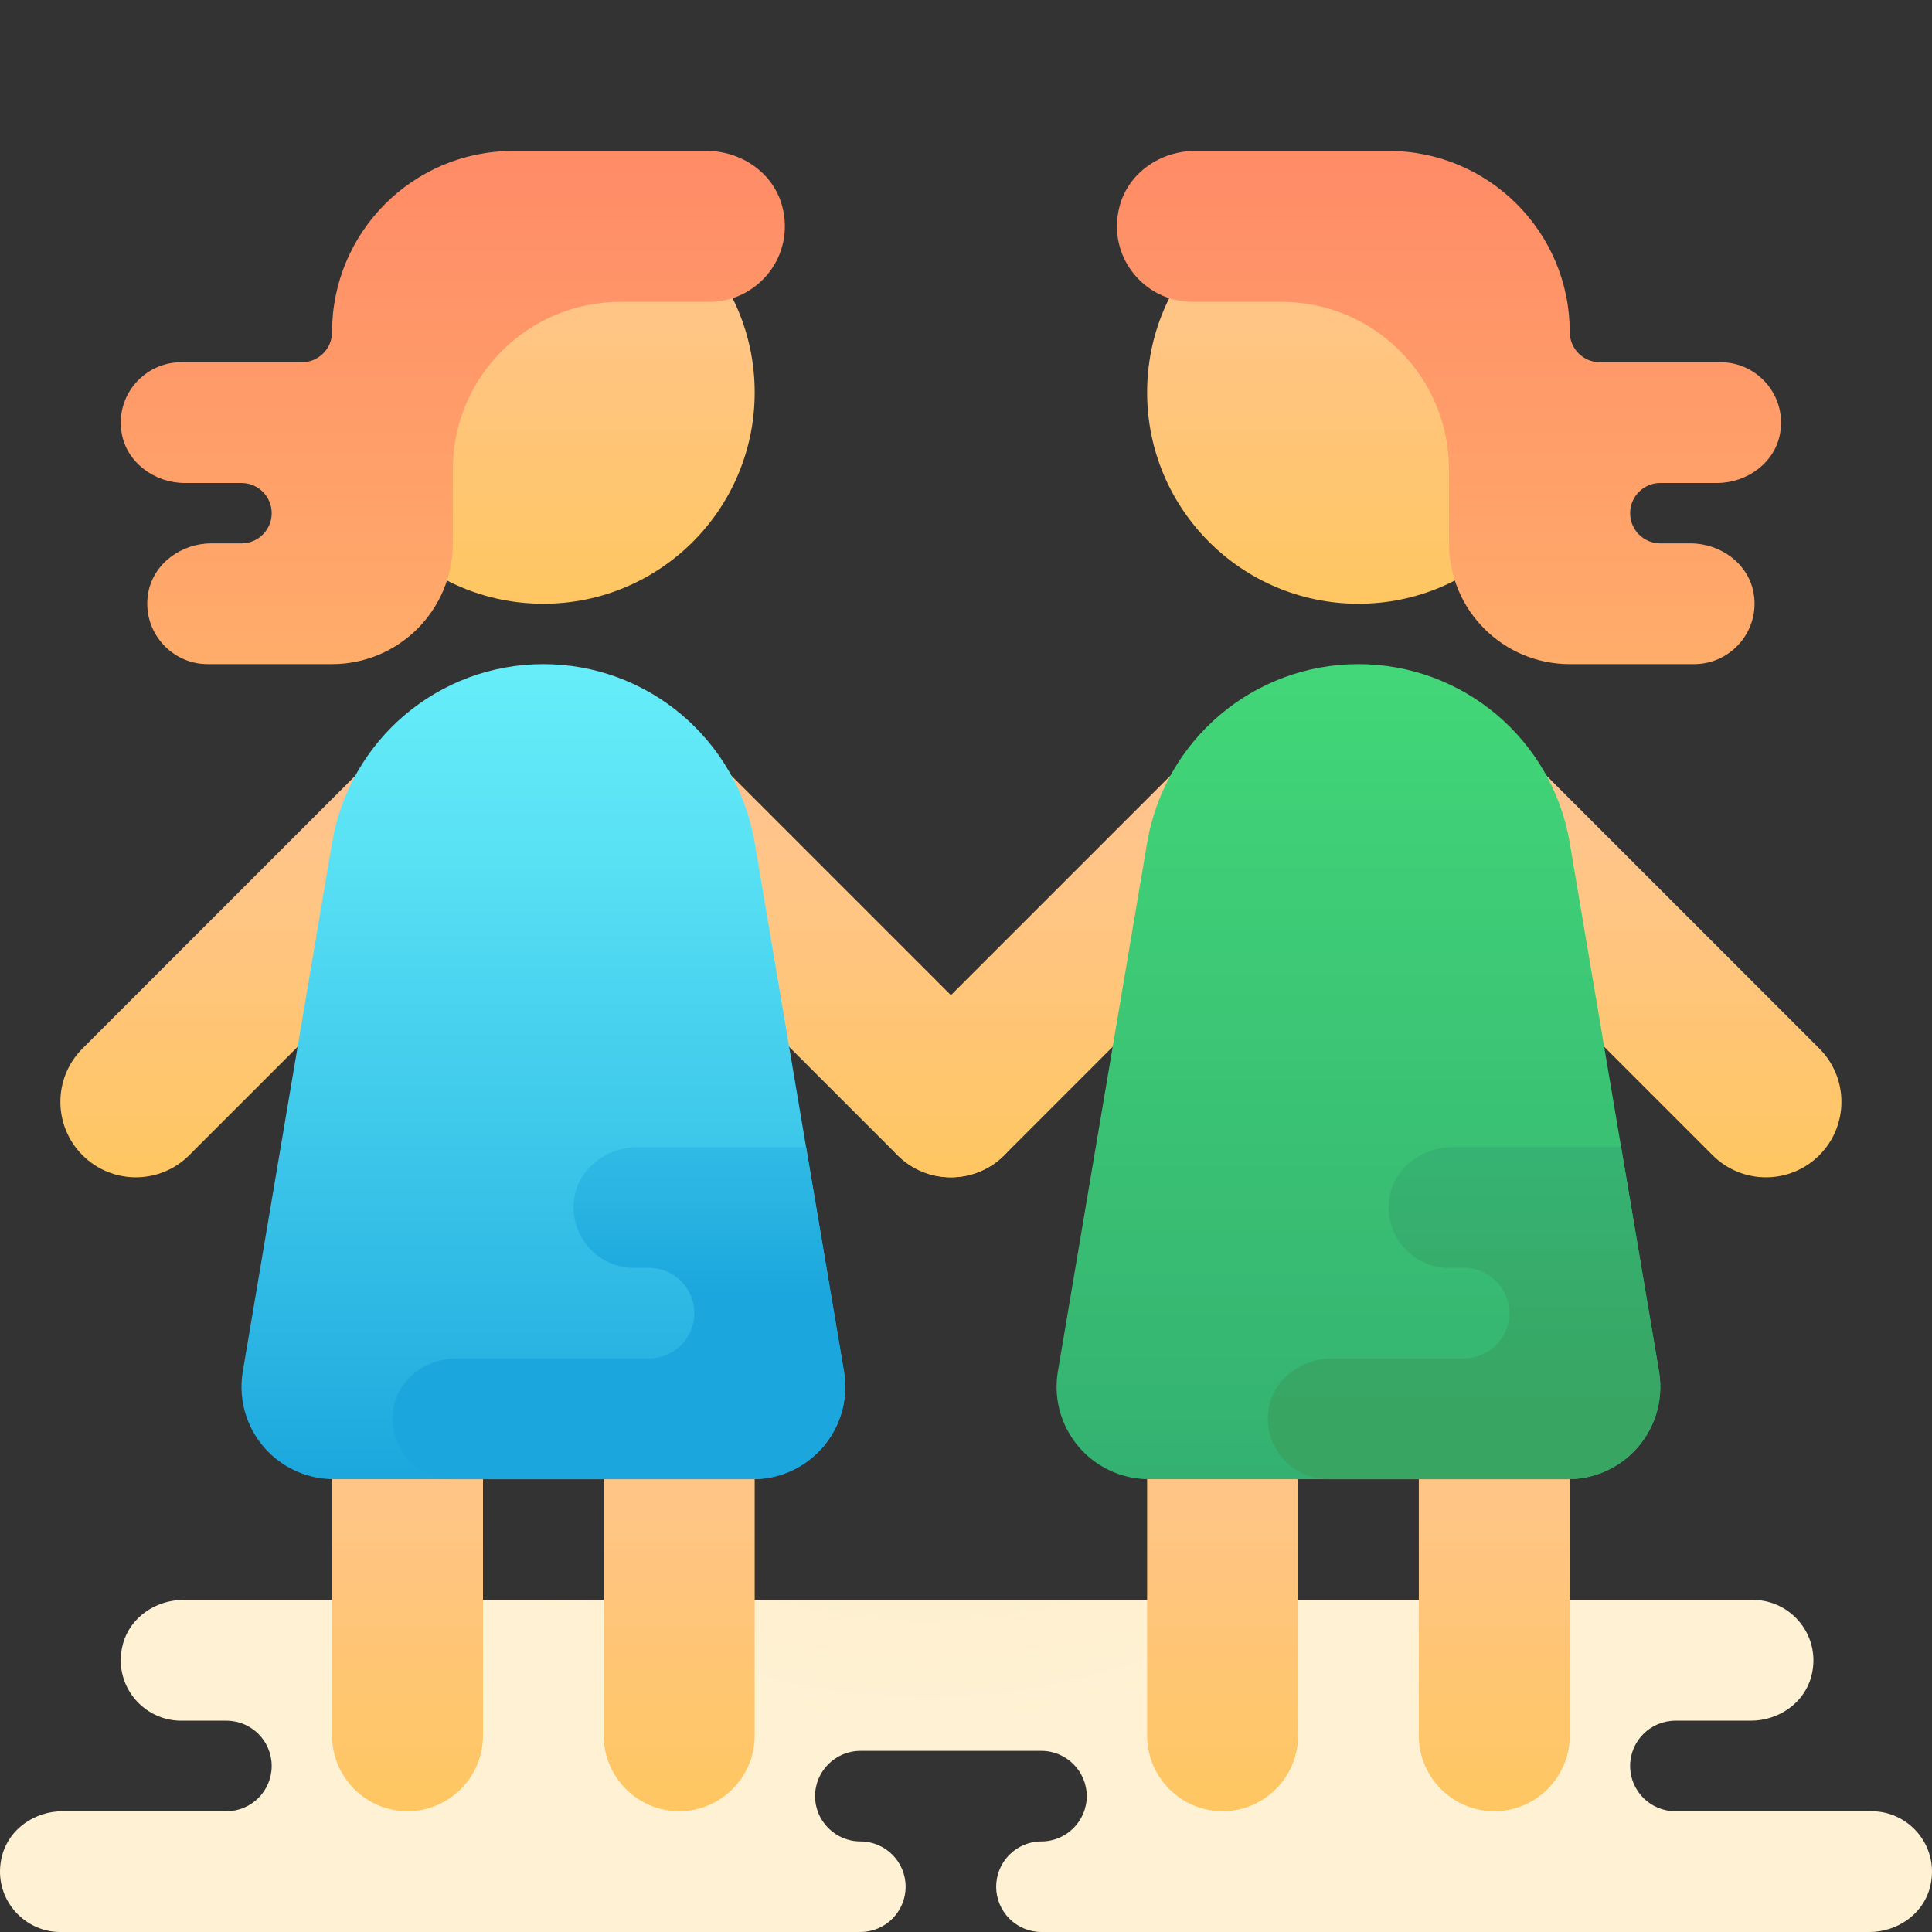 <?xml version="1.0" encoding="iso-8859-1"?>
<!-- Generator: Adobe Illustrator 21.0.2, SVG Export Plug-In . SVG Version: 6.00 Build 0)  -->
<svg version="1.1" xmlns="http://www.w3.org/2000/svg" xmlns:xlink="http://www.w3.org/1999/xlink" x="0px" y="0px"
	 viewBox="0 0 64 64" style="enable-background:new 0 0 64 64;" xml:space="preserve">
<rect x="0" y="0" width="64" height="64" fill="#333333" stroke="none"/>
<g id="Layer_1">
	<radialGradient id="SVGID_1_" cx="30.667" cy="34.5" r="22.959" gradientUnits="userSpaceOnUse">
		<stop  offset="0" style="stop-color:#E9CE8E"/>
		<stop  offset="1.082549e-07" style="stop-color:#E9CE8E"/>
		<stop  offset="0.241" style="stop-color:#F1DCA9"/>
		<stop  offset="0.521" style="stop-color:#F9E8C0"/>
		<stop  offset="0.782" style="stop-color:#FDEFCF"/>
		<stop  offset="1" style="stop-color:#FFF2D4"/>
	</radialGradient>
	<path style="fill:url(#SVGID_1_);" d="M62,60h-6.5c-0.828,0-1.5-0.672-1.5-1.5s0.672-1.5,1.5-1.5H58
		c0.911,0,1.762-0.577,1.999-1.456c0.358-1.33-0.65-2.544-1.927-2.544h-52c-0.911,0-1.762,0.577-1.999,1.456
		C3.715,55.786,4.723,57,6,57h1.5C8.328,57,9,57.672,9,58.5S8.328,60,7.5,60H2.072c-0.911,0-1.762,0.577-1.999,1.456
		C-0.285,62.786,0.723,64,2,64h22.5h4c0.828,0,1.5-0.672,1.5-1.5S29.328,61,28.5,61c-0.825,0-1.5-0.675-1.5-1.5s0.675-1.5,1.5-1.5h6
		c0.825,0,1.5,0.675,1.5,1.5S35.325,61,34.5,61c-0.828,0-1.5,0.672-1.5,1.5s0.672,1.5,1.5,1.5h4h23.428
		c0.911,0,1.762-0.577,1.999-1.456C64.285,61.214,63.277,60,62,60z"/>
	<linearGradient id="SVGID_2_" gradientUnits="userSpaceOnUse" x1="45" y1="20" x2="45" y2="6">
		<stop  offset="0" style="stop-color:#FFC662"/>
		<stop  offset="0.004" style="stop-color:#FFC662"/>
		<stop  offset="0.609" style="stop-color:#FFC582"/>
		<stop  offset="1" style="stop-color:#FFC491"/>
		<stop  offset="1" style="stop-color:#FFC491"/>
	</linearGradient>
	<circle style="fill:url(#SVGID_2_);" cx="45" cy="13" r="7"/>
	<linearGradient id="SVGID_3_" gradientUnits="userSpaceOnUse" x1="49.5" y1="60" x2="49.5" y2="45">
		<stop  offset="0" style="stop-color:#FFC662"/>
		<stop  offset="0.004" style="stop-color:#FFC662"/>
		<stop  offset="0.609" style="stop-color:#FFC582"/>
		<stop  offset="1" style="stop-color:#FFC491"/>
		<stop  offset="1" style="stop-color:#FFC491"/>
	</linearGradient>
	<path style="fill:url(#SVGID_3_);" d="M49.5,45L49.5,45c1.375,0,2.5,1.125,2.5,2.5v10c0,1.375-1.125,2.5-2.5,2.5h0
		c-1.375,0-2.5-1.125-2.5-2.5v-10C47,46.125,48.125,45,49.5,45z"/>
	<linearGradient id="SVGID_4_" gradientUnits="userSpaceOnUse" x1="40.5" y1="60" x2="40.5" y2="45">
		<stop  offset="0" style="stop-color:#FFC662"/>
		<stop  offset="0.004" style="stop-color:#FFC662"/>
		<stop  offset="0.609" style="stop-color:#FFC582"/>
		<stop  offset="1" style="stop-color:#FFC491"/>
		<stop  offset="1" style="stop-color:#FFC491"/>
	</linearGradient>
	<path style="fill:url(#SVGID_4_);" d="M40.5,45L40.5,45c1.375,0,2.5,1.125,2.5,2.5v10c0,1.375-1.125,2.5-2.5,2.5h0
		c-1.375,0-2.5-1.125-2.5-2.5v-10C38,46.125,39.125,45,40.5,45z"/>
	<g>
		<linearGradient id="SVGID_6_" gradientUnits="userSpaceOnUse" x1="54" y1="39" x2="54" y2="25">
			<stop  offset="0" style="stop-color:#FFC662"/>
			<stop  offset="0.004" style="stop-color:#FFC662"/>
			<stop  offset="0.609" style="stop-color:#FFC582"/>
			<stop  offset="1" style="stop-color:#FFC491"/>
			<stop  offset="1" style="stop-color:#FFC491"/>
		</linearGradient>
		<path style="fill:url(#SVGID_6_);" d="M58.5,39c-0.64,0-1.28-0.244-1.768-0.732l-9-9c-0.977-0.976-0.977-2.559,0-3.535
			c0.976-0.977,2.56-0.977,3.535,0l9,9c0.977,0.976,0.977,2.559,0,3.535C59.78,38.756,59.14,39,58.5,39z"/>
	</g>
	<g>
		<linearGradient id="SVGID_7_" gradientUnits="userSpaceOnUse" x1="36" y1="39" x2="36" y2="25">
			<stop  offset="0" style="stop-color:#FFC662"/>
			<stop  offset="0.004" style="stop-color:#FFC662"/>
			<stop  offset="0.609" style="stop-color:#FFC582"/>
			<stop  offset="1" style="stop-color:#FFC491"/>
			<stop  offset="1" style="stop-color:#FFC491"/>
		</linearGradient>
		<path style="fill:url(#SVGID_7_);" d="M31.5,39c0.64,0,1.28-0.244,1.768-0.732l9-9c0.977-0.976,0.977-2.559,0-3.535
			c-0.976-0.977-2.56-0.977-3.535,0l-9,9c-0.977,0.976-0.977,2.559,0,3.535C30.22,38.756,30.86,39,31.5,39z"/>
	</g>
	<linearGradient id="SVGID_8_" gradientUnits="userSpaceOnUse" x1="45" y1="22" x2="45" y2="49">
		<stop  offset="0" style="stop-color:#42D778"/>
		<stop  offset="0.996" style="stop-color:#34B171"/>
		<stop  offset="1" style="stop-color:#34B171"/>
	</linearGradient>
	<path style="fill:url(#SVGID_8_);" d="M51.941,49H38.059c-0.811,0-1.589-0.322-2.163-0.896v0c-0.694-0.694-1.012-1.678-0.857-2.646
		l2.962-17.542C38.578,24.5,41.536,22,45,22h0c3.464,0,6.422,2.5,6.999,5.916l2.962,17.542c0.155,0.968-0.164,1.953-0.857,2.646v0
		C53.53,48.678,52.753,49,51.941,49z"/>
	<linearGradient id="SVGID_9_" gradientUnits="userSpaceOnUse" x1="48" y1="5" x2="48" y2="22">
		<stop  offset="1.082549e-07" style="stop-color:#FF8B67"/>
		<stop  offset="0.847" style="stop-color:#FFA76A"/>
		<stop  offset="1" style="stop-color:#FFAD6B"/>
		<stop  offset="1" style="stop-color:#FFAD6B"/>
	</linearGradient>
	<path style="fill:url(#SVGID_9_);" d="M46,5l-6.412,0c-1.139,0-2.202,0.721-2.497,1.821C36.645,8.484,37.904,10,39.5,10h2.95
		c3.065,0,5.55,2.485,5.55,5.55V18c0,2.209,1.791,4,4,4h4.122c1.212,0,2.181-1.093,1.971-2.342C57.928,18.675,56.997,18,56,18l-1,0
		c-0.552,0-1-0.448-1-1c0-0.552,0.448-1,1-1l1.878,0c0.997,0,1.928-0.675,2.093-1.659C59.181,13.093,58.212,12,57,12h-4
		c-0.552,0-1-0.448-1-1v0C52,7.686,49.314,5,46,5z"/>
	<g>
		
			<linearGradient id="SVGID_10_" gradientUnits="userSpaceOnUse" x1="648" y1="20" x2="648" y2="6" gradientTransform="matrix(-1 0 0 1 666 0)">
			<stop  offset="0" style="stop-color:#FFC662"/>
			<stop  offset="0.004" style="stop-color:#FFC662"/>
			<stop  offset="0.609" style="stop-color:#FFC582"/>
			<stop  offset="1" style="stop-color:#FFC491"/>
			<stop  offset="1" style="stop-color:#FFC491"/>
		</linearGradient>
		<circle style="fill:url(#SVGID_10_);" cx="18" cy="13" r="7"/>
		
			<linearGradient id="SVGID_11_" gradientUnits="userSpaceOnUse" x1="652.5" y1="60" x2="652.5" y2="45" gradientTransform="matrix(-1 0 0 1 666 0)">
			<stop  offset="0" style="stop-color:#FFC662"/>
			<stop  offset="0.004" style="stop-color:#FFC662"/>
			<stop  offset="0.609" style="stop-color:#FFC582"/>
			<stop  offset="1" style="stop-color:#FFC491"/>
			<stop  offset="1" style="stop-color:#FFC491"/>
		</linearGradient>
		<path style="fill:url(#SVGID_11_);" d="M13.5,45L13.5,45c-1.375,0-2.5,1.125-2.5,2.5v10c0,1.375,1.125,2.5,2.5,2.5h0
			c1.375,0,2.5-1.125,2.5-2.5v-10C16,46.125,14.875,45,13.5,45z"/>
		
			<linearGradient id="SVGID_12_" gradientUnits="userSpaceOnUse" x1="643.5" y1="60" x2="643.5" y2="45" gradientTransform="matrix(-1 0 0 1 666 0)">
			<stop  offset="0" style="stop-color:#FFC662"/>
			<stop  offset="0.004" style="stop-color:#FFC662"/>
			<stop  offset="0.609" style="stop-color:#FFC582"/>
			<stop  offset="1" style="stop-color:#FFC491"/>
			<stop  offset="1" style="stop-color:#FFC491"/>
		</linearGradient>
		<path style="fill:url(#SVGID_12_);" d="M22.5,45L22.5,45c-1.375,0-2.5,1.125-2.5,2.5v10c0,1.375,1.125,2.5,2.5,2.5h0
			c1.375,0,2.5-1.125,2.5-2.5v-10C25,46.125,23.875,45,22.5,45z"/>
		<g>
			
				<linearGradient id="SVGID_13_" gradientUnits="userSpaceOnUse" x1="657" y1="39" x2="657" y2="25" gradientTransform="matrix(-1 0 0 1 666 0)">
				<stop  offset="0" style="stop-color:#FFC662"/>
				<stop  offset="0.004" style="stop-color:#FFC662"/>
				<stop  offset="0.609" style="stop-color:#FFC582"/>
				<stop  offset="1" style="stop-color:#FFC491"/>
				<stop  offset="1" style="stop-color:#FFC491"/>
			</linearGradient>
			<path style="fill:url(#SVGID_13_);" d="M4.5,39c0.64,0,1.28-0.244,1.768-0.732l9-9c0.977-0.976,0.977-2.559,0-3.535
				c-0.976-0.977-2.56-0.977-3.535,0l-9,9c-0.977,0.976-0.977,2.559,0,3.535C3.22,38.756,3.86,39,4.5,39z"/>
		</g>
		<g>
			
				<linearGradient id="SVGID_14_" gradientUnits="userSpaceOnUse" x1="639" y1="39" x2="639" y2="25" gradientTransform="matrix(-1 0 0 1 666 0)">
				<stop  offset="0" style="stop-color:#FFC662"/>
				<stop  offset="0.004" style="stop-color:#FFC662"/>
				<stop  offset="0.609" style="stop-color:#FFC582"/>
				<stop  offset="1" style="stop-color:#FFC491"/>
				<stop  offset="1" style="stop-color:#FFC491"/>
			</linearGradient>
			<path style="fill:url(#SVGID_14_);" d="M31.5,39c-0.64,0-1.28-0.244-1.768-0.732l-9-9c-0.977-0.976-0.977-2.559,0-3.535
				c0.976-0.977,2.56-0.977,3.535,0l9,9c0.977,0.976,0.977,2.559,0,3.535C32.78,38.756,32.14,39,31.5,39z"/>
		</g>
		
			<linearGradient id="SVGID_15_" gradientUnits="userSpaceOnUse" x1="648" y1="20.375" x2="648" y2="49.167" gradientTransform="matrix(-1 0 0 1 666 0)">
			<stop  offset="0" style="stop-color:#6AF1FB"/>
			<stop  offset="0.285" style="stop-color:#58E0F4"/>
			<stop  offset="0.858" style="stop-color:#28B3E2"/>
			<stop  offset="1" style="stop-color:#1BA7DD"/>
			<stop  offset="1" style="stop-color:#1BA7DD"/>
		</linearGradient>
		<path style="fill:url(#SVGID_15_);" d="M11.059,49h13.883c0.811,0,1.589-0.322,2.163-0.896l0,0
			c0.694-0.694,1.012-1.678,0.857-2.646l-2.962-17.542C24.422,24.5,21.464,22,18,22h0c-3.464,0-6.422,2.5-6.999,5.916L8.038,45.458
			c-0.155,0.968,0.164,1.953,0.857,2.646l0,0C9.47,48.678,10.247,49,11.059,49z"/>
		
			<linearGradient id="SVGID_16_" gradientUnits="userSpaceOnUse" x1="651" y1="5" x2="651" y2="22" gradientTransform="matrix(-1 0 0 1 666 0)">
			<stop  offset="1.082549e-07" style="stop-color:#FF8B67"/>
			<stop  offset="0.847" style="stop-color:#FFA76A"/>
			<stop  offset="1" style="stop-color:#FFAD6B"/>
			<stop  offset="1" style="stop-color:#FFAD6B"/>
		</linearGradient>
		<path style="fill:url(#SVGID_16_);" d="M17,5l6.412,0c1.139,0,2.202,0.721,2.497,1.821C26.355,8.484,25.096,10,23.5,10h-2.95
			C17.485,10,15,12.485,15,15.55V18c0,2.209-1.791,4-4,4H6.878c-1.212,0-2.181-1.093-1.971-2.342C5.072,18.675,6.003,18,7,18l1,0
			c0.552,0,1-0.448,1-1c0-0.552-0.448-1-1-1l-1.878,0c-0.997,0-1.928-0.675-2.093-1.659C3.819,13.093,4.788,12,6,12h4
			c0.552,0,1-0.448,1-1v0C11,7.686,13.686,5,17,5z"/>
	</g>
	<linearGradient id="SVGID_17_" gradientUnits="userSpaceOnUse" x1="48.5" y1="46.603" x2="48.5" y2="38.092">
		<stop  offset="0" style="stop-color:#38A563"/>
		<stop  offset="0.996" style="stop-color:#36B372"/>
	</linearGradient>
	<path style="fill:url(#SVGID_17_);" d="M54.962,45.458L53.702,38l-5.58,0c-0.997,0-1.928,0.675-2.093,1.658
		C45.819,40.907,46.788,42,48,42h0.5c0.828,0,1.5,0.672,1.5,1.5v0c0,0.828-0.672,1.5-1.5,1.5l-4.378,0
		c-0.997,0-1.928,0.675-2.093,1.658C41.819,47.907,42.788,49,44,49h7.941c0.811,0,1.589-0.322,2.163-0.896
		C54.798,47.411,55.117,46.427,54.962,45.458z"/>
	<linearGradient id="SVGID_18_" gradientUnits="userSpaceOnUse" x1="20.5" y1="22.272" x2="20.5" y2="42.878">
		<stop  offset="0" style="stop-color:#6AF1FB"/>
		<stop  offset="0.285" style="stop-color:#58E0F4"/>
		<stop  offset="0.858" style="stop-color:#28B3E2"/>
		<stop  offset="1" style="stop-color:#1BA7DD"/>
		<stop  offset="1" style="stop-color:#1BA7DD"/>
	</linearGradient>
	<path style="fill:url(#SVGID_18_);" d="M27.962,45.458L26.702,38l-5.58,0c-0.997,0-1.928,0.675-2.093,1.658
		C18.819,40.907,19.788,42,21,42h0.5c0.828,0,1.5,0.672,1.5,1.5v0c0,0.828-0.672,1.5-1.5,1.5l-6.378,0
		c-0.997,0-1.928,0.675-2.093,1.658C12.819,47.907,13.788,49,15,49h9.941c0.811,0,1.589-0.322,2.163-0.896
		C27.798,47.411,28.117,46.427,27.962,45.458z"/>
</g>
<g id="Layer_2">
</g>
</svg>
